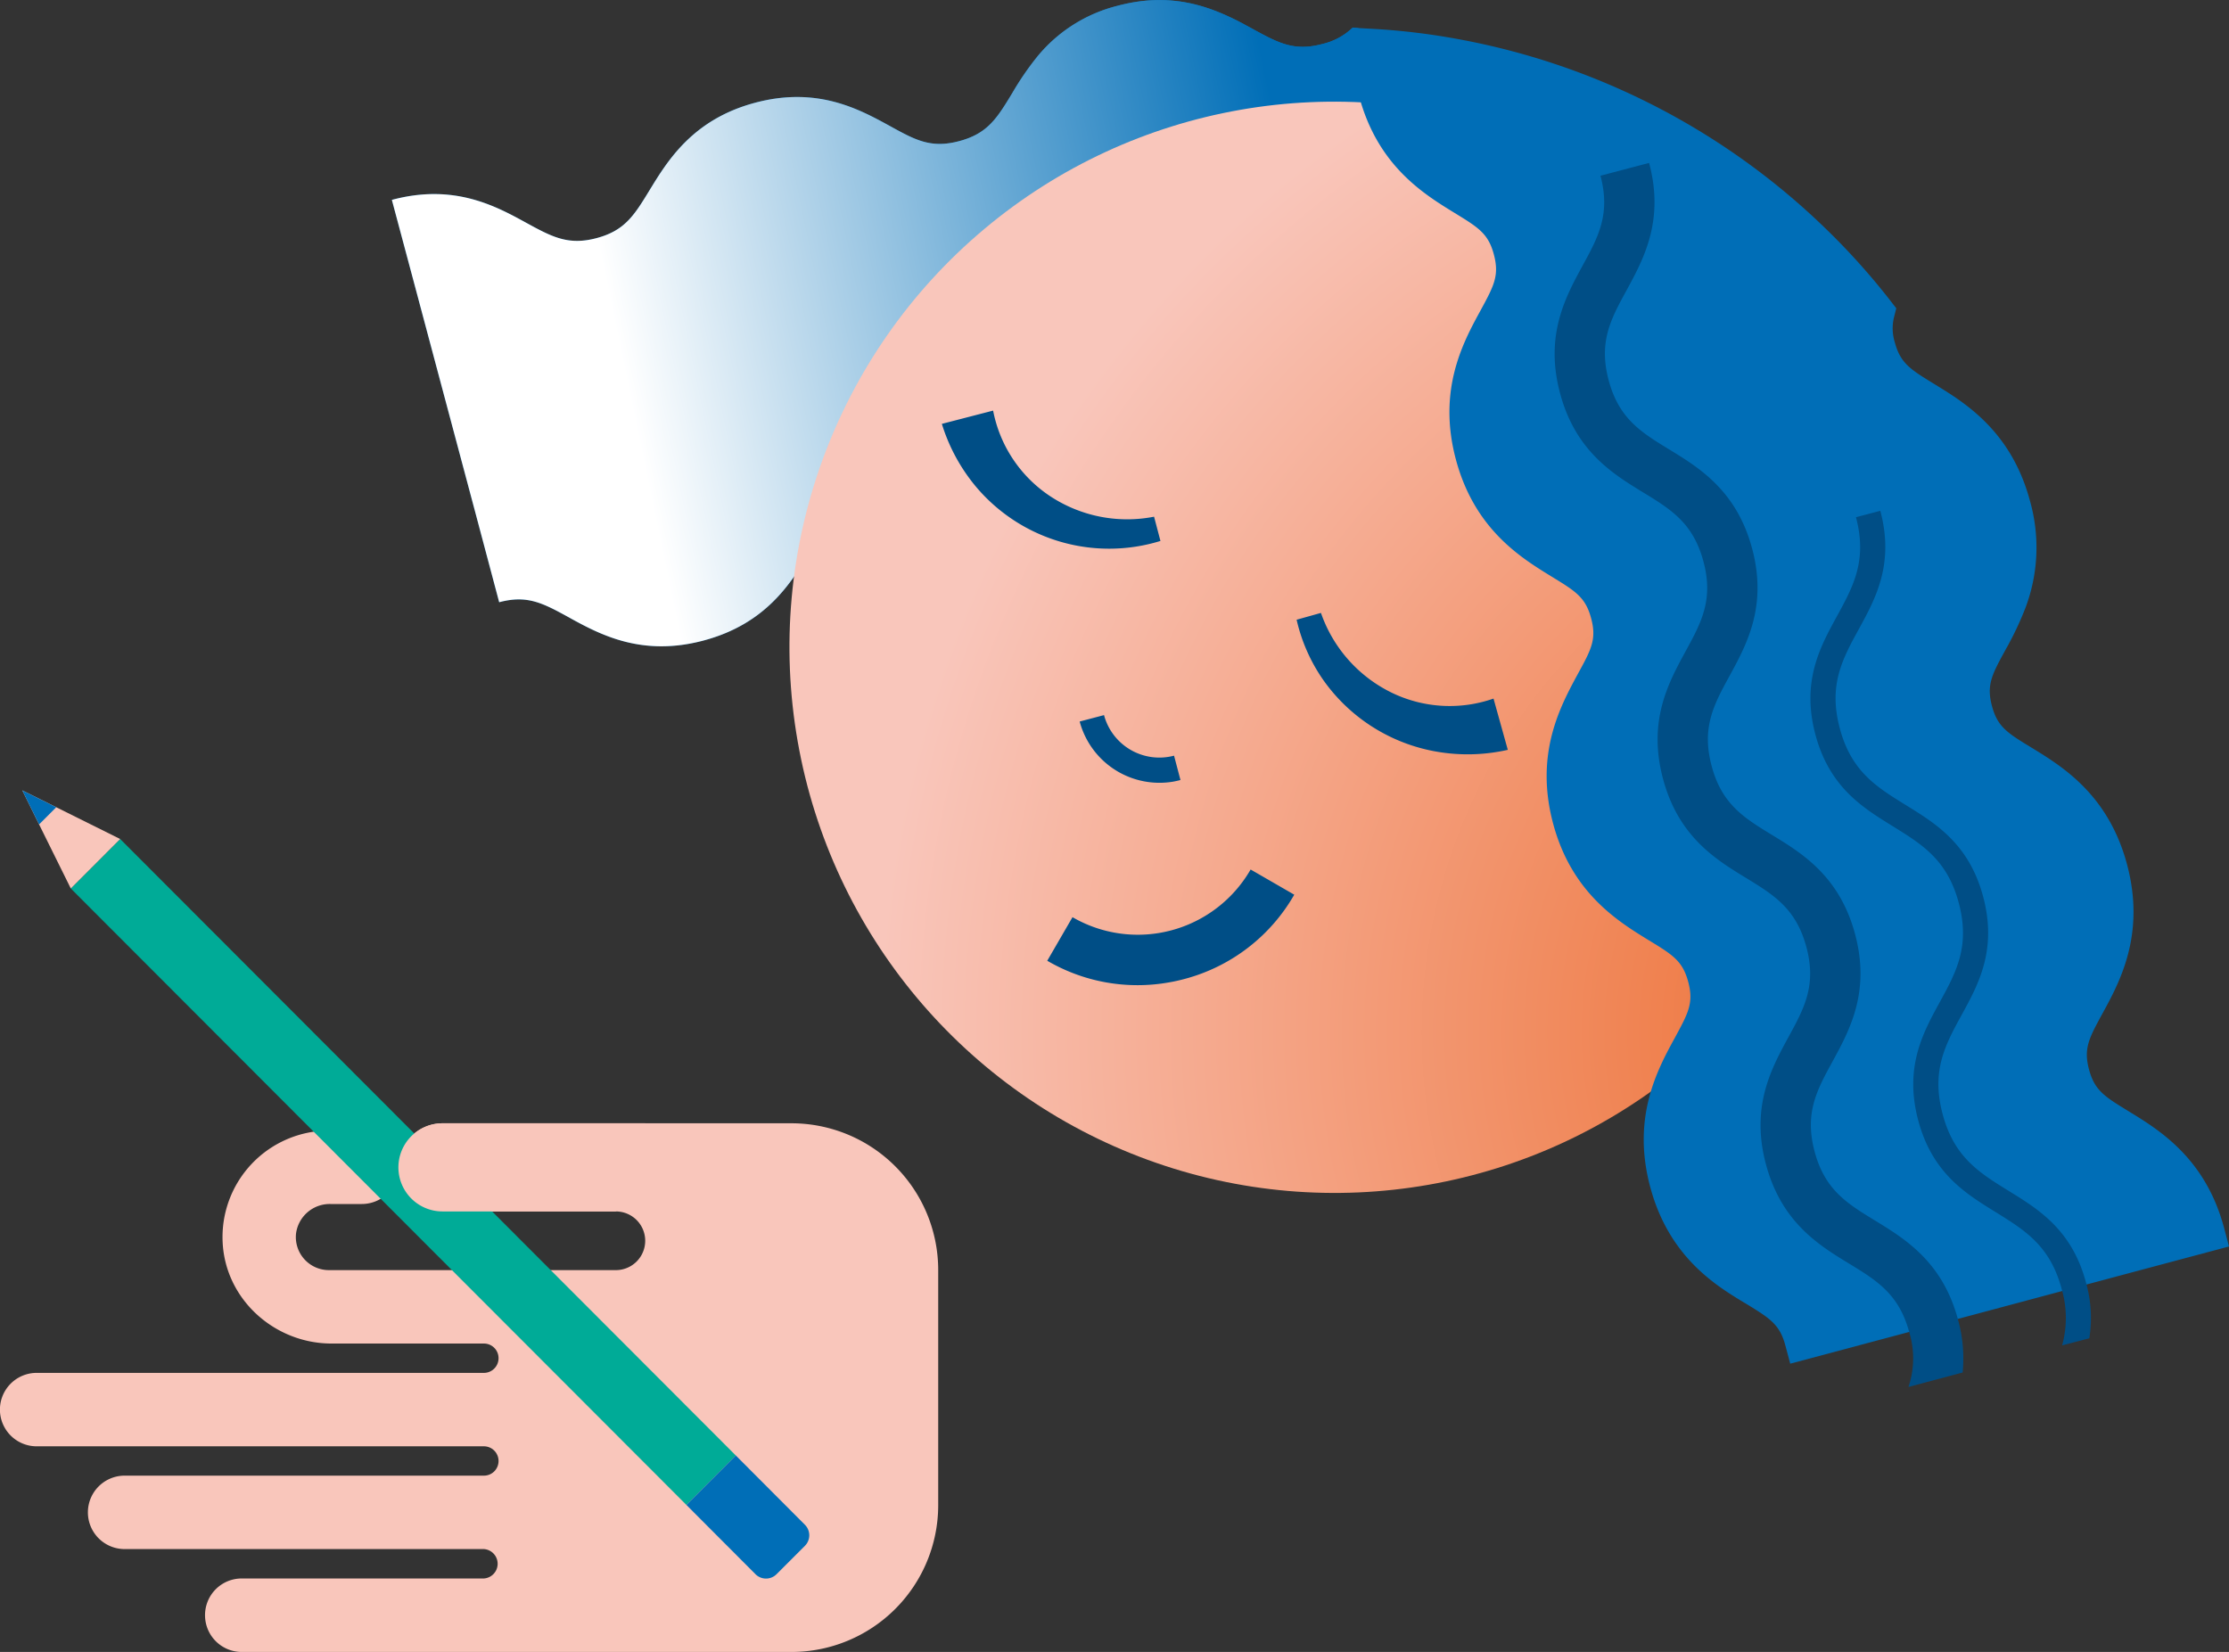 <svg xmlns="http://www.w3.org/2000/svg" viewBox="0 0 347.89 257.85"><rect x="0" y="0" width="347.89" height="257.85" fill="#333333" stroke="none"/><defs><radialGradient id="Nepojmenovaný_přechod_3" cx="-5781.14" cy="-3201.81" r="170.64" gradientTransform="matrix(-.76 -.64 -.64 .77 -6148.06 -1057.6)" gradientUnits="userSpaceOnUse"><stop offset="0" stop-color="#ec6726"/><stop offset="1" stop-color="#f9c6bb"/></radialGradient><linearGradient id="Nepojmenovaný_přechod_14" x1="-5562.2" y1="-3236.03" x2="-5482.04" y2="-3164.92" gradientTransform="matrix(-.87 -.5 -.5 .87 -6256.61 59.65)" gradientUnits="userSpaceOnUse"><stop offset="0" stop-color="#006eb7"/><stop offset="1" stop-color="#fff"/></linearGradient><style>.cls-2{fill:#f9c6bb}.cls-4{fill:#006eb7}</style></defs><g style="isolation:isolate"><g id="art"><path class="cls-2" d="M62.19 182.21a6.88 6.88 0 006.87 6.88h27.06a4.58 4.58 0 010 9.16h-44.8a5.16 5.16 0 01-5.12-5.68 5.3 5.3 0 015.35-4.64h4.92a5.73 5.73 0 000-11.46h-5.15a16.63 16.63 0 00-16.57 17.46c.44 8.92 8.13 15.78 17 15.78h23.77a2.28 2.28 0 012.29 2.29 2.29 2.29 0 01-2.29 2.29H5.72a5.73 5.73 0 000 11.46h69.8a2.29 2.29 0 012.29 2.29 2.28 2.28 0 01-2.29 2.29H19.45a5.73 5.73 0 000 11.46h56.07a2.3 2.3 0 010 4.59H37.76a5.72 5.72 0 00-5.76 5.74 5.73 5.73 0 005.72 5.73h85.82a22.91 22.91 0 0022.89-22.92v-36.68a22.91 22.91 0 00-22.89-22.92H69.06a6.88 6.88 0 00-6.87 6.88z"/><path fill="#00ab97" d="M11.05 138.68l7.71-7.72 96.08 96.22-7.71 7.72-96.08-96.22z"/><path class="cls-2" d="M3.48 123.37l5.3 2.63 9.98 4.96-7.71 7.72-4.95-10-2.62-5.31z"/><path class="cls-4" d="M3.48 123.37l5.3 2.63-2.68 2.68-2.62-5.31zM107.13 234.9l7.71-7.72L125.63 238a2.33 2.33 0 010 3.28l-4.44 4.44a2.32 2.32 0 01-3.27 0z"/><path class="cls-2" d="M100.7 175.33H69.06a6.88 6.88 0 000 13.76h27.06z"/><path class="cls-4" d="M277.72 40.82a108.16 108.16 0 00-51.9-33.36 104.86 104.86 0 00-14.69-3.16 10.15 10.15 0 01-4.75 2.57c-4.42 1.18-6.86-.16-10.9-2.37-.72-.39-1.47-.81-2.27-1.22C188.68 1 182.71-1.3 174.43.9a23.57 23.57 0 00-12.49 7.88 45.32 45.32 0 00-3.94 5.73c-2.39 3.94-3.83 6.32-8.27 7.51s-6.87-.16-10.89-2.38c-4.77-2.61-11.3-6.19-21-3.6s-13.62 9-16.45 13.63c-2.4 3.93-3.85 6.31-8.26 7.49S86.2 37 82.16 34.79c-4.77-2.62-11.31-6.2-21-3.59l3.55 13.28 9.68 36.28L77.91 94c4.41-1.18 6.85.16 10.89 2.37l.39.22c4.73 2.59 11.18 5.92 20.65 3.38 9.75-2.61 13.62-9 16.44-13.61 2.4-3.94 3.85-6.32 8.28-7.5s6.87.15 10.91 2.38c4.77 2.6 11.3 6.19 21 3.59s13.61-9 16.46-13.62c2.38-3.94 3.84-6.31 8.26-7.49s6.87.15 10.91 2.36c4.76 2.62 11.3 6.21 21 3.6s13.62-9 16.44-13.62c2.4-3.93 3.84-6.31 8.28-7.49s6.87.15 10.91 2.36c4.76 2.62 11.3 6.21 21 3.6a25.7 25.7 0 006.38-2.53 102.85 102.85 0 00-8.39-11.18z"/><path d="M277.72 40.82a108.16 108.16 0 00-51.9-33.36 104.86 104.86 0 00-14.69-3.16 10.15 10.15 0 01-4.75 2.57c-4.42 1.18-6.86-.16-10.9-2.37-.72-.39-1.47-.81-2.27-1.22C188.68 1 182.71-1.3 174.43.9a23.57 23.57 0 00-12.49 7.88 45.32 45.32 0 00-3.94 5.73c-2.39 3.94-3.83 6.32-8.27 7.51s-6.87-.16-10.89-2.38c-4.77-2.61-11.3-6.19-21-3.6s-13.62 9-16.45 13.63c-2.4 3.93-3.85 6.31-8.26 7.49S86.2 37 82.16 34.79c-4.77-2.62-11.31-6.2-21-3.59l3.55 13.28 9.68 36.28L77.91 94c4.41-1.18 6.85.16 10.89 2.37l.39.22c4.73 2.59 11.18 5.92 20.65 3.38 9.75-2.61 13.62-9 16.44-13.61 2.4-3.94 3.85-6.32 8.28-7.5s6.87.15 10.91 2.38c4.77 2.6 11.3 6.19 21 3.59s13.61-9 16.46-13.62c2.38-3.94 3.84-6.31 8.26-7.49s6.87.15 10.91 2.36c4.76 2.62 11.3 6.21 21 3.6s13.62-9 16.44-13.62c2.4-3.93 3.84-6.31 8.28-7.49s6.87.15 10.91 2.36c4.76 2.62 11.3 6.21 21 3.6a25.7 25.7 0 006.38-2.53 102.85 102.85 0 00-8.39-11.18z" style="mix-blend-mode:multiply" fill="url(#Nepojmenovaný_přechod_14)"/><ellipse cx="208.26" cy="101.05" rx="85.04" ry="85.17" transform="rotate(-9.96 208.18 101.05)" fill="url(#Nepojmenovaný_přechod_3)"/><path class="cls-4" d="M295.54 208.55l36.23-9.69 16.12-4.3-.76-2.87c-2.9-10.91-10.14-15.33-14.93-18.25-3.74-2.29-5.29-3.24-6.16-6.52s0-4.86 2.09-8.7c2.7-4.93 6.76-12.36 3.85-23.28s-10.12-15.31-14.89-18.23c-3.78-2.3-5.33-3.24-6.2-6.53s0-4.88 2.1-8.72a49.62 49.62 0 003.18-6.71 26.66 26.66 0 00.66-16.56c-2.48-9.27-8.08-13.87-12.68-16.84-.57-.37-1.14-.72-1.69-1.06l-.55-.34c-3.76-2.3-5.3-3.25-6.18-6.52a7.33 7.33 0 01-.13-3.89l.36-1.42-.9-1.16a107.83 107.83 0 00-10.34-11.49 111.06 111.06 0 00-56.26-29.2 106.33 106.33 0 00-14.24-1.77l-3.11-.17v3.12a28.66 28.66 0 001 7.51C215 25.88 222.23 30.29 227 33.22c3.74 2.29 5.29 3.23 6.16 6.52s0 4.87-2.08 8.71c-2.7 4.94-6.77 12.37-3.85 23.28S237.39 87.06 242.17 90c3.75 2.29 5.29 3.23 6.17 6.52s0 4.88-2.1 8.71c-2.7 5-6.74 12.39-3.85 23.27s10.13 15.3 14.89 18.23c3.78 2.3 5.33 3.24 6.21 6.53s0 4.87-2.08 8.71c-2.7 4.94-6.77 12.37-3.86 23.28s10.2 15.36 14.55 18l.44.26c3.69 2.26 5.23 3.21 6.1 6.47l.77 2.87z"/><path d="M298 208c-1.6-6-5.06-8.12-9.44-10.79-4.69-2.86-10.52-6.43-12.94-15.47s.87-15 3.51-19.86c2.46-4.5 4.41-8.06 2.8-14.06s-5.06-8.12-9.44-10.8c-4.69-2.86-10.53-6.42-12.94-15.47s.87-15 3.51-19.86c2.46-4.5 4.41-8.06 2.8-14.06s-5.06-8.12-9.44-10.79c-4.69-2.87-10.53-6.43-12.94-15.48s.87-15 3.5-19.86c2.47-4.51 4.41-8.06 2.81-14.07l7.59-2c2.42 9-.86 15-3.5 19.86-2.47 4.5-4.41 8.06-2.81 14.06s5.06 8.12 9.45 10.8c4.68 2.86 10.52 6.43 12.94 15.47s-.87 15-3.51 19.86c-2.46 4.5-4.41 8.06-2.81 14.07s5.07 8.11 9.45 10.79c4.69 2.86 10.52 6.42 12.94 15.47s-.87 15-3.51 19.86c-2.46 4.5-4.41 8.06-2.81 14.06s5.07 8.12 9.45 10.79c4.69 2.87 10.52 6.43 12.94 15.47a22.65 22.65 0 01.72 8.24l-8.46 2.26A13.94 13.94 0 00298 208zm23.77-6.81c-1.8-6.76-5.75-9.17-10.31-12s-9.86-6-12.07-14.3.73-13.67 3.33-18.42 4.79-8.74 3-15.51-5.75-9.17-10.31-12-9.86-6-12.07-14.3.73-13.67 3.33-18.42 4.79-8.75 3-15.51l3.8-1c2.21 8.29-.73 13.67-3.33 18.42s-4.79 8.75-3 15.51 5.75 9.18 10.31 12 9.86 6 12.07 14.3-.73 13.66-3.33 18.41-4.79 8.75-3 15.51 5.75 9.18 10.31 12 9.86 6 12.07 14.31a20.21 20.21 0 01.52 8.7l-4.25 1.11a15.93 15.93 0 00-.07-8.81zM206.16 95.65a21.79 21.79 0 0011.09 12.49 20.73 20.73 0 0015.85.9l2.23 8a28.32 28.32 0 01-11 .3 27.35 27.35 0 01-17.75-11.13 26.79 26.79 0 01-4.21-9.48l3.79-1.06zm-23.72 57.69c.82-.14 1.63-.32 2.45-.54A28 28 0 00202 139.65l-6.81-3.93a20.32 20.32 0 01-27.8 7.44l-3.94 6.8a27.92 27.92 0 0018.99 3.38zm.69-31.34c.37-.07.74-.15 1.11-.25l-1-3.8a8.94 8.94 0 01-10.93-6.33l-3.8 1a12.89 12.89 0 0014.62 9.38zm-2.06-37.55a27.16 27.16 0 01-28.86-8.62 28.26 28.26 0 01-5.21-9.67l8-2.07a20.71 20.71 0 008.74 13.25 21.82 21.82 0 0016.38 3.31l1 3.8z" fill="#004e86"/></g></g></svg>